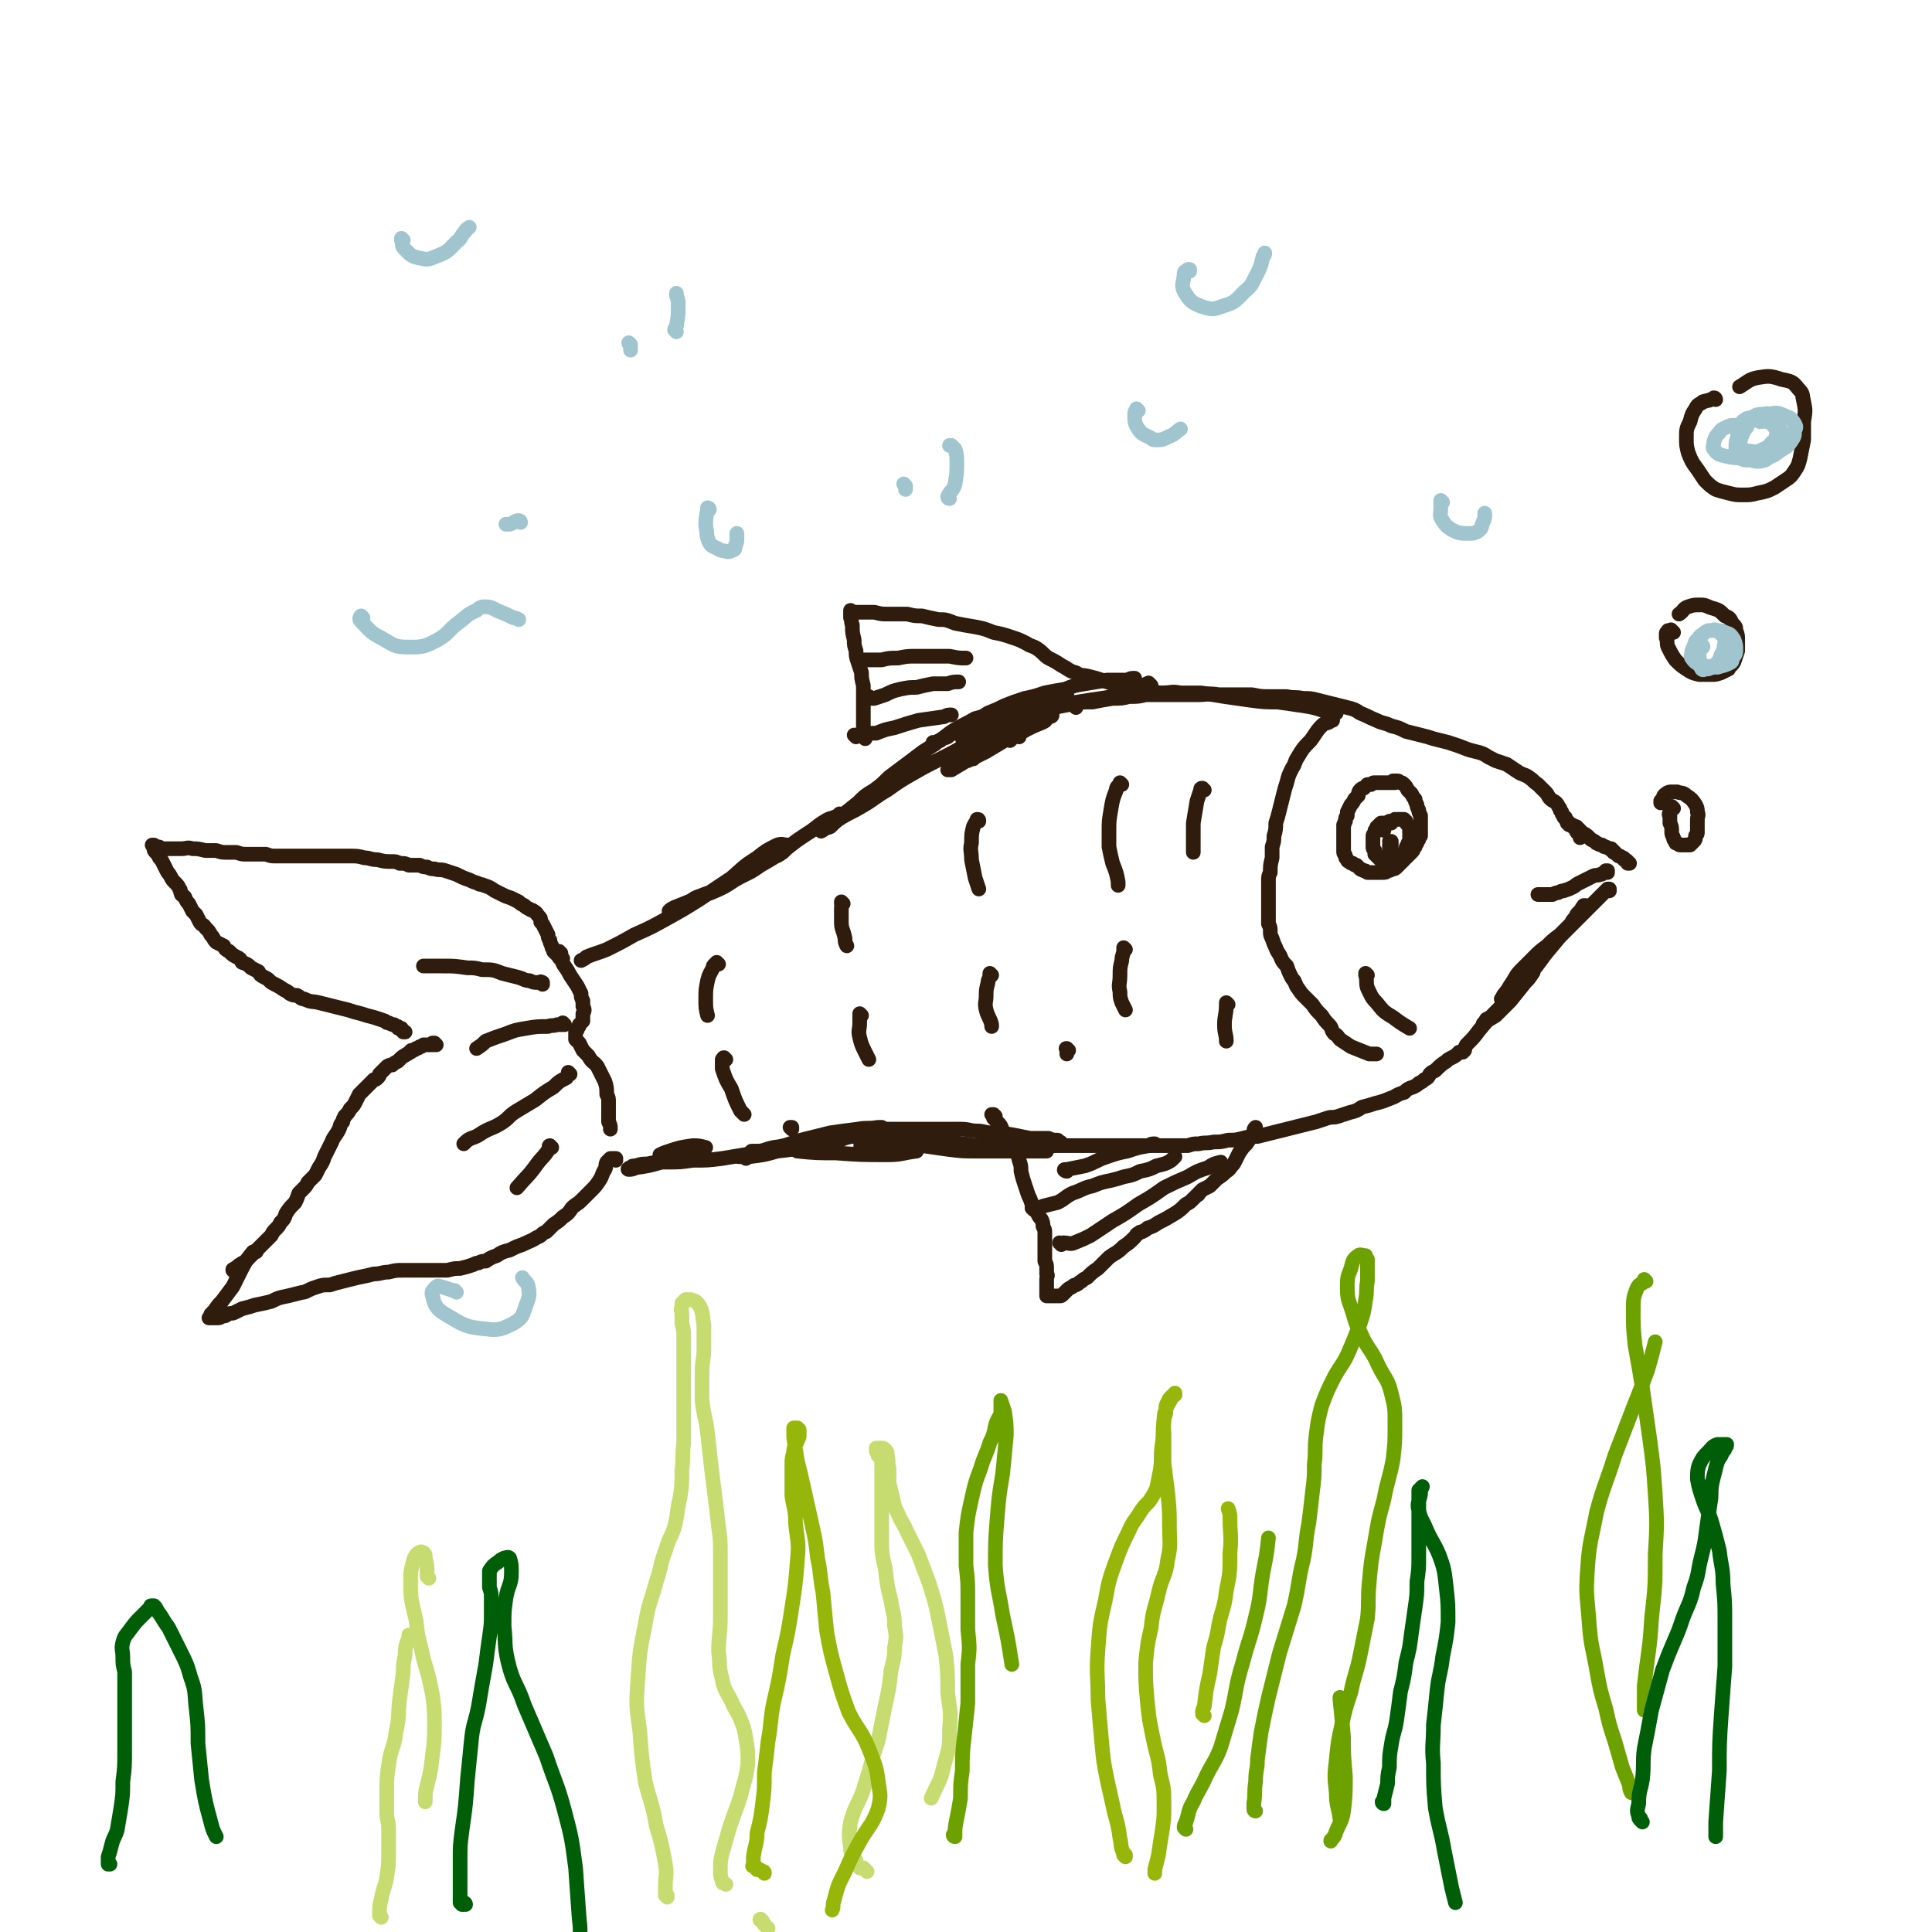 <svg viewBox='0 0 1054 1054' version='1.1' xmlns='http://www.w3.org/2000/svg' xmlns:xlink='http://www.w3.org/1999/xlink'><g fill='none' stroke='rgb(48,28,12)' stroke-width='8' stroke-linecap='round' stroke-linejoin='round'><path d='M587,386c0,0 -1,-1 -1,-1 0,0 0,0 0,0 '/><path d='M556,402c0,-1 -1,-1 -1,-1 0,0 0,0 0,0 -1,1 -1,1 -2,1 -1,1 -1,1 -2,2 0,0 0,-1 0,-1 4,-2 4,-2 9,-5 4,-2 4,-2 9,-4 2,-1 1,-1 3,-3 1,0 2,0 2,-1 0,0 -1,0 -2,0 -6,3 -6,3 -12,6 -8,5 -8,5 -16,10 -6,3 -6,3 -12,7 -2,1 -2,1 -4,2 -1,0 -2,1 -2,0 1,0 2,0 4,-1 4,-2 4,-2 8,-4 5,-3 5,-3 10,-6 3,-2 3,-2 6,-5 1,-1 1,0 2,-1 1,-1 1,-1 1,-1 -1,-1 -1,-1 -3,-1 -8,4 -8,5 -16,10 -5,3 -5,3 -10,6 -4,2 -4,2 -7,5 -2,1 -2,1 -3,2 0,1 -1,1 -1,1 0,0 1,0 2,0 5,-3 5,-3 10,-6 1,0 1,0 2,0 '/><path d='M549,402c0,0 0,-1 -1,-1 0,0 1,0 0,0 0,0 0,0 0,0 -1,0 -1,1 -1,1 0,0 0,0 -1,0 '/><path d='M582,379c0,0 0,-1 -1,-1 0,0 1,0 1,1 -1,0 -1,0 -2,1 -3,1 -3,1 -7,3 -4,2 -4,2 -8,4 -4,2 -4,2 -8,4 -8,4 -8,3 -16,7 -6,3 -6,4 -12,7 -8,5 -8,5 -16,9 -8,4 -8,4 -15,8 -7,4 -7,4 -14,9 -7,4 -7,5 -14,9 -5,3 -6,3 -11,6 -3,2 -3,2 -6,5 -2,1 -2,0 -3,1 -1,1 -1,1 -2,1 0,0 0,1 0,0 0,0 1,-1 2,-1 4,-4 4,-3 8,-6 5,-4 5,-4 10,-8 4,-4 4,-4 9,-7 4,-3 4,-3 8,-7 4,-3 4,-3 8,-6 4,-3 4,-3 8,-6 5,-4 5,-3 10,-7 5,-3 5,-4 10,-7 5,-3 6,-3 11,-6 4,-1 4,-1 7,-3 5,-2 5,-2 9,-4 5,-2 5,-2 11,-4 5,-1 5,-1 11,-3 5,-1 5,-1 11,-2 5,-2 5,-2 11,-3 6,-1 6,-1 12,-2 6,0 6,0 11,0 2,-1 2,-1 4,-1 '/><path d='M411,629c0,0 -1,-1 -1,-1 1,0 1,0 3,0 4,0 4,-1 9,-2 8,-1 8,-2 15,-4 8,-2 8,-2 16,-4 7,-1 7,-1 15,-2 5,-1 5,0 11,-1 1,0 1,0 2,0 '/><path d='M407,632c0,0 -1,-1 -1,-1 0,0 0,0 0,0 -1,0 -1,0 -2,0 -1,0 -1,0 -1,0 2,0 3,0 6,0 8,-1 8,-1 15,-3 9,-1 9,-1 18,-3 7,-2 7,-2 14,-3 4,-1 4,-1 8,-2 1,0 1,0 2,0 0,0 0,-1 -1,-1 -5,0 -5,0 -11,1 -6,1 -6,1 -13,3 -3,1 -3,1 -7,2 -1,0 -2,0 -2,1 1,1 1,1 3,2 10,1 11,1 21,1 14,1 14,1 28,1 8,0 8,-1 16,-2 '/><path d='M510,406c0,0 -1,-1 -1,-1 0,0 1,0 1,0 0,0 0,0 1,0 1,-1 1,-1 2,-1 2,-2 2,-1 4,-2 1,-1 1,-1 3,-2 5,-2 5,-2 9,-3 3,-1 3,-1 5,-2 5,-1 5,-1 10,-3 6,-1 6,-1 12,-3 6,-1 6,-1 13,-2 6,-2 6,-2 12,-3 7,-1 7,-1 13,-2 7,-1 7,-1 13,-2 6,-1 6,-1 12,-2 4,0 4,0 8,0 3,-1 3,0 7,0 5,0 5,-1 10,0 5,0 5,0 11,0 7,1 7,1 13,2 7,1 7,1 14,2 8,1 8,1 15,1 7,1 7,1 14,2 6,1 6,1 12,3 3,0 3,0 6,1 '/><path d='M526,404c0,0 -1,-1 -1,-1 0,0 0,0 0,0 1,0 1,0 1,0 1,0 1,-1 2,-1 2,-1 2,-1 4,-2 2,-1 2,-1 4,-2 5,-2 4,-2 9,-4 5,-2 5,-1 10,-3 5,-1 5,-1 10,-3 5,-1 5,-1 10,-2 5,-1 5,-1 10,-2 5,-1 5,-1 11,-1 5,-1 5,-1 11,-2 5,0 5,0 9,-1 5,0 5,0 9,-1 3,0 3,0 6,0 5,0 5,0 10,0 6,0 6,0 13,0 5,0 5,-1 11,0 4,0 4,0 9,0 5,0 5,0 9,0 5,1 5,1 10,1 4,0 4,0 9,0 4,1 4,0 9,1 4,0 4,0 8,1 4,1 4,1 8,2 4,1 4,1 8,2 4,1 4,1 7,3 5,2 4,2 9,4 4,2 4,1 8,3 4,1 4,1 8,3 4,1 4,1 8,2 4,1 4,1 7,2 4,1 4,1 8,2 3,1 3,1 6,2 5,2 5,2 9,3 4,1 4,1 7,3 2,1 2,1 4,2 3,1 3,1 6,2 3,2 3,2 6,4 3,2 3,1 6,3 3,2 2,2 5,4 2,2 2,2 4,4 2,2 1,2 3,4 1,1 2,1 3,2 1,1 1,2 2,3 0,1 0,1 1,2 0,1 0,1 1,2 0,1 0,1 1,1 0,1 0,1 1,2 1,1 1,1 2,2 1,0 1,0 2,1 0,1 0,1 1,2 0,1 0,1 1,1 0,1 0,1 1,1 0,1 0,1 0,1 0,0 0,0 0,1 '/><path d='M856,449c0,0 -1,-1 -1,-1 0,0 0,0 0,0 0,0 0,0 0,0 0,0 0,1 0,1 1,0 1,0 1,1 1,0 1,0 2,1 1,0 1,0 2,0 1,1 1,1 2,2 0,0 0,1 1,1 1,1 2,1 3,2 1,1 1,1 2,2 2,1 2,1 3,2 1,0 1,1 3,1 1,1 1,1 2,1 2,1 2,1 3,1 0,1 0,1 1,1 0,1 0,1 1,1 0,1 0,0 1,1 0,0 0,0 1,1 1,0 1,0 2,1 1,0 1,0 1,1 1,0 1,0 2,1 0,0 0,0 0,1 1,0 1,0 1,0 '/><path d='M877,476c0,-1 -1,-1 -1,-1 0,0 1,0 1,0 -1,1 -1,1 -2,1 -1,1 -1,1 -2,1 -2,1 -2,0 -4,1 -2,1 -2,1 -4,2 -2,1 -2,1 -4,2 -2,1 -1,1 -3,2 -2,1 -2,1 -5,2 -1,0 -1,0 -3,1 -1,0 -1,0 -3,1 -1,0 -1,0 -2,0 -1,0 -1,0 -3,0 -1,0 -1,0 -1,0 -1,0 -1,0 -1,0 -1,0 -1,0 -1,0 0,0 0,0 0,0 '/><path d='M454,625c-1,0 -1,-1 -1,-1 -1,0 0,0 0,0 0,0 0,0 0,0 2,-1 2,-1 4,-1 3,-2 3,-2 7,-3 3,-1 3,-1 7,-2 3,0 3,0 6,-1 3,0 3,-1 6,-1 4,0 4,0 7,0 4,0 4,0 9,0 4,0 4,0 9,0 4,0 4,0 9,0 4,0 4,0 7,0 5,0 5,1 9,1 4,0 4,1 8,1 5,1 5,0 11,1 5,1 5,1 10,2 5,0 5,0 10,0 2,1 3,1 5,1 1,1 1,1 1,1 1,0 1,1 1,1 -2,0 -2,0 -5,1 -2,0 -2,0 -5,0 '/><path d='M498,623c0,0 0,0 -1,-1 0,0 0,1 0,1 -1,0 -1,0 -1,0 -1,0 -1,0 -2,0 -1,0 -1,0 -2,0 0,0 0,0 0,0 -1,-1 -1,-1 -1,-1 -1,0 -1,0 -1,0 0,0 0,0 0,0 0,0 0,0 0,0 0,0 -1,0 0,0 1,1 1,1 3,2 5,1 5,1 10,1 7,1 7,1 14,2 8,1 8,1 16,1 8,0 8,0 16,0 7,0 7,0 13,0 4,0 4,0 7,0 1,0 1,0 2,0 0,0 0,0 0,0 -2,-1 -2,-1 -4,-1 -5,0 -5,0 -10,0 -5,0 -5,0 -10,0 -6,-1 -6,0 -12,-1 -6,0 -6,0 -12,0 -6,-1 -6,-1 -13,-1 -5,0 -5,0 -11,0 -5,0 -5,0 -10,0 -4,0 -4,1 -8,1 -3,0 -3,0 -6,0 -1,0 -1,0 -2,0 -1,0 -2,1 -2,0 -1,0 -1,0 -1,-1 0,0 -1,0 0,0 0,-1 0,-1 1,-1 1,-1 1,-1 3,-1 1,-1 1,-1 3,-1 3,0 3,0 5,0 3,0 3,1 7,1 5,0 5,0 9,0 5,0 5,0 10,0 5,0 5,0 10,0 4,0 4,1 8,1 5,1 5,1 9,1 4,0 4,0 8,0 4,0 4,0 8,0 4,0 4,0 7,0 3,0 3,0 7,0 2,0 2,0 5,0 4,0 4,0 7,0 2,0 2,0 5,0 2,0 2,0 4,0 3,0 3,0 5,0 3,0 3,0 5,0 4,0 4,0 8,0 4,0 4,0 8,0 3,0 3,0 7,0 3,0 3,0 5,0 4,0 4,0 7,0 3,0 3,0 6,0 2,0 2,0 5,0 3,0 3,0 6,0 3,-1 3,-1 6,-1 4,-1 4,0 8,-1 4,0 4,0 8,-1 4,0 4,0 8,-1 4,-1 4,-1 8,-1 4,-1 4,-1 8,-2 4,-1 4,-1 8,-2 4,-1 4,-1 8,-2 4,-1 4,-1 8,-2 3,-1 3,-1 6,-2 3,-1 3,0 6,-1 3,-1 3,-1 6,-2 4,-1 4,-1 7,-3 4,-1 4,-1 7,-2 4,-1 4,-1 9,-3 3,-1 3,-2 7,-3 2,-2 2,-2 5,-3 2,-1 2,-1 3,-2 2,-1 2,-1 3,-2 2,-1 2,-1 3,-3 1,-1 1,-1 3,-2 3,-3 3,-3 6,-5 1,-1 1,-1 3,-2 2,-1 2,-1 4,-3 1,0 1,0 3,-1 '/><path d='M878,486c0,0 -1,-1 -1,-1 0,0 1,0 1,0 0,0 0,0 0,0 0,0 0,0 0,0 -1,0 -1,0 -1,0 0,1 0,1 -1,1 -3,3 -3,3 -5,5 -6,6 -6,6 -11,11 -7,7 -7,7 -14,14 -6,6 -6,6 -12,11 -4,5 -4,5 -7,9 -3,3 -4,3 -6,6 -1,1 -1,1 -1,2 0,0 0,0 -1,1 0,0 0,0 0,0 0,0 0,0 0,0 0,0 0,0 0,0 1,-1 1,-1 2,-2 2,-4 2,-4 4,-7 2,-3 2,-4 5,-7 3,-3 3,-3 7,-7 3,-3 3,-3 7,-6 3,-3 3,-3 7,-6 3,-3 3,-3 6,-6 1,-2 1,-2 3,-4 0,-1 0,-1 1,-2 1,-1 1,-1 2,-2 0,-1 0,-1 1,-1 0,-1 0,-1 0,-1 1,0 1,0 1,0 -1,0 -1,1 -1,2 -4,5 -4,5 -8,9 -5,6 -5,6 -10,12 -6,7 -5,7 -11,14 -7,8 -7,9 -13,16 -4,4 -4,4 -7,7 -2,1 -2,1 -4,2 -1,1 0,1 -1,2 -1,0 -1,1 -1,1 0,0 0,0 0,0 3,-3 4,-3 7,-5 4,-4 4,-4 8,-8 4,-5 4,-5 8,-10 2,-2 2,-2 4,-5 0,0 1,-1 0,-1 0,1 -1,1 -2,2 -8,8 -8,8 -16,18 -6,6 -6,6 -11,12 -3,4 -3,4 -7,8 -1,2 -1,2 -2,4 0,0 0,0 -1,0 '/><path d='M459,445c0,0 -1,-1 -1,-1 0,0 1,0 1,1 0,0 -1,0 -1,0 0,0 0,-1 0,0 -1,0 -1,0 -1,0 -4,2 -4,1 -7,3 -5,3 -5,4 -10,7 -6,4 -6,4 -11,8 -7,5 -7,5 -14,9 -7,5 -7,4 -14,8 -6,4 -6,4 -13,7 -5,2 -5,1 -9,3 -3,2 -3,2 -6,3 -2,1 -2,2 -3,2 -1,1 -2,1 -3,1 -1,1 -1,1 -2,1 0,0 0,0 0,0 1,-1 1,-1 3,-2 5,-2 5,-2 10,-4 7,-4 7,-3 14,-6 6,-3 5,-4 11,-7 5,-3 5,-3 10,-6 4,-2 4,-2 8,-4 3,-1 3,-1 6,-3 1,-1 1,-1 2,-2 0,0 0,0 1,-1 0,0 0,0 0,-1 0,0 0,0 0,0 -3,0 -3,-1 -6,0 -6,3 -6,3 -11,7 -8,5 -7,5 -14,11 -9,6 -9,6 -18,12 -8,5 -8,5 -17,10 -9,5 -9,5 -18,9 -7,4 -7,4 -15,8 -5,2 -6,2 -11,4 -1,1 -1,1 -3,2 0,0 0,0 0,0 '/><path d='M432,616c0,0 -1,-1 -1,-1 0,0 1,0 1,0 0,0 0,0 0,0 '/><path d='M442,625c0,0 0,-1 -1,-1 0,0 1,0 1,1 0,0 0,0 0,0 -1,0 -1,0 -2,1 -2,0 -2,0 -4,0 -4,1 -4,1 -8,1 -5,1 -5,1 -10,1 -6,1 -6,1 -12,2 -6,1 -6,1 -12,2 -8,1 -8,1 -16,1 -7,1 -7,1 -14,1 -6,0 -6,0 -11,1 -3,0 -3,0 -6,1 -2,0 -2,0 -3,1 -1,0 -2,1 -1,1 1,0 2,0 4,-1 7,-1 7,-1 14,-3 7,-2 7,-1 14,-4 4,-1 4,-1 8,-3 1,0 0,0 1,-1 1,0 1,0 1,0 -4,-1 -4,-1 -7,-1 -7,1 -7,1 -13,3 -3,1 -3,1 -5,2 '/><path d='M306,520c-1,0 -1,0 -1,-1 0,0 0,1 0,1 0,0 0,0 0,0 0,0 0,0 0,1 0,0 0,0 0,1 0,1 1,1 1,1 1,2 1,3 2,4 2,3 2,3 3,5 2,3 2,3 4,6 1,2 1,2 2,4 0,2 0,2 1,4 0,1 0,1 0,3 1,2 1,2 0,4 0,2 0,2 0,4 -1,1 -1,1 -2,2 0,1 0,1 -1,2 0,1 0,1 -1,2 0,0 0,0 0,1 0,0 0,0 0,1 0,0 0,0 0,1 0,0 0,0 0,1 1,1 1,1 2,2 1,2 1,2 2,4 2,2 2,2 3,3 2,4 3,3 5,6 2,4 2,4 4,8 1,3 1,4 1,7 1,2 1,2 1,4 0,1 0,1 0,3 0,2 0,2 0,4 0,2 0,2 0,4 1,2 1,2 1,4 '/><path d='M307,523c-1,0 -1,-1 -1,-1 0,0 0,0 0,0 0,0 0,0 0,0 0,0 0,0 -1,0 0,-1 0,-1 -1,-1 0,-1 0,-1 -1,-1 0,0 0,0 -1,-1 0,-1 0,-1 0,-1 -1,-1 -1,-1 -1,-2 -1,-2 -1,-2 -1,-3 -1,-1 -1,-2 -1,-3 -1,-2 -1,-2 -2,-4 -1,-2 -1,-2 -2,-3 0,-2 0,-2 -1,-3 -1,-1 -1,-2 -3,-3 -1,-1 -1,0 -2,-1 -2,-1 -2,-1 -3,-2 -2,-1 -2,-1 -3,-2 -2,-1 -2,-1 -4,-2 -3,-1 -3,-1 -5,-2 -2,-1 -2,-1 -4,-2 -3,-2 -3,-2 -6,-3 -2,-1 -2,0 -3,-1 -3,-1 -3,-1 -5,-2 -3,-1 -3,-1 -7,-3 -3,-1 -3,-1 -6,-2 -3,-1 -3,0 -6,-1 -2,0 -2,0 -4,-1 -2,0 -2,0 -4,-1 -3,0 -3,0 -6,0 -2,-1 -2,-1 -5,-1 -2,-1 -2,-1 -4,-1 -4,0 -4,0 -8,-1 -4,0 -4,-1 -7,-1 -4,-1 -4,-1 -8,-1 -4,0 -4,0 -8,0 -2,0 -2,0 -5,0 -2,0 -2,0 -4,0 -3,0 -3,0 -5,0 -2,0 -2,0 -4,0 -1,0 -1,0 -3,0 -3,0 -3,0 -5,0 -3,0 -3,0 -7,0 -2,0 -2,0 -5,-1 -3,0 -3,0 -6,0 -3,0 -3,0 -5,0 -2,0 -2,0 -5,-1 -2,0 -2,0 -5,0 -3,0 -3,0 -6,-1 -3,0 -3,0 -6,0 -4,-1 -4,-1 -7,-1 -3,-1 -3,0 -6,0 -1,0 -1,0 -3,0 -1,0 -1,0 -3,0 -1,0 -1,0 -3,0 -1,0 -1,0 -2,0 -1,-1 -1,-1 -2,-1 -1,0 -1,0 -1,0 0,0 0,0 -1,0 0,0 0,0 0,0 0,-1 0,0 0,0 -1,-1 0,-1 0,-1 0,0 0,0 0,0 0,1 -1,0 -1,0 0,0 0,0 1,0 0,0 0,0 0,0 0,1 -1,1 0,1 0,0 0,0 0,1 0,1 0,1 1,2 1,1 1,1 2,3 1,1 1,1 2,3 1,2 1,2 2,4 1,2 1,1 2,3 1,2 1,2 3,4 1,1 1,1 2,3 1,1 0,1 1,3 1,1 2,1 2,2 1,2 1,2 2,3 1,2 1,2 2,4 1,1 1,1 2,2 1,2 1,2 2,4 1,2 2,1 3,3 2,2 2,2 3,4 2,2 1,2 3,4 2,1 2,1 4,2 1,2 1,2 3,3 2,2 2,2 4,3 2,1 2,1 3,3 3,1 3,1 5,3 2,1 2,1 4,2 1,2 1,2 3,3 2,1 2,1 3,2 1,1 1,1 3,2 2,1 2,1 5,3 2,1 2,1 3,2 2,1 2,1 4,1 2,1 2,2 4,2 4,2 4,1 8,2 4,1 4,1 8,2 4,1 4,1 8,2 3,1 3,1 7,2 3,1 3,1 7,2 3,1 3,1 6,2 1,1 1,1 2,1 2,1 2,1 3,1 1,1 1,1 2,1 0,1 0,1 1,1 0,0 0,0 1,0 0,0 0,0 0,0 0,0 0,1 0,1 1,0 1,0 1,1 0,0 0,0 1,0 '/><path d='M238,570c-1,0 -1,-1 -1,-1 -1,0 0,1 0,1 0,0 0,0 0,0 0,0 0,0 0,0 0,0 0,0 0,0 0,0 -1,-1 -1,-1 0,0 0,1 0,1 0,0 0,0 0,0 -1,0 -1,0 -1,0 0,0 0,0 0,0 -1,0 -1,0 -1,0 0,0 0,0 -1,0 0,0 0,0 0,0 -1,0 -1,0 -1,0 -1,0 -1,0 -1,0 -1,1 -1,1 -2,1 -1,1 -1,1 -2,1 -1,1 -1,1 -2,1 -1,0 -1,0 -1,1 -1,0 -1,1 -2,1 -1,1 -2,1 -3,2 -1,1 -1,1 -2,2 -2,1 -2,1 -3,2 -1,0 -2,0 -3,1 -1,1 -1,1 -2,2 -1,1 -1,1 -2,2 0,1 0,1 -1,2 -1,1 -1,1 -2,1 -1,1 -1,1 -2,2 -1,1 -1,1 -2,2 -1,1 -1,1 -2,2 -1,1 -1,1 -2,2 -1,2 -1,2 -2,4 -1,2 -1,2 -3,4 -1,2 -1,2 -3,4 0,1 -1,1 -1,3 -2,2 -1,2 -2,4 -2,4 -3,4 -4,7 -2,4 -2,4 -4,8 -1,3 -1,3 -3,6 -1,2 -1,2 -2,4 -2,2 -2,2 -4,4 -1,2 -1,2 -3,4 -1,1 -1,1 -2,2 -1,3 -1,3 -2,5 -3,3 -3,3 -5,6 -1,3 -1,3 -3,5 -1,2 -1,2 -3,4 -1,1 -1,1 -2,3 -1,1 -1,1 -2,2 -1,1 -1,1 -2,2 -1,1 -1,1 -2,2 -1,1 -1,1 -2,2 0,1 0,1 -1,1 -1,1 -1,1 -2,2 -1,1 -1,1 -2,2 -1,1 -1,1 -2,2 -1,0 -1,0 -2,1 0,0 -1,0 -1,1 -1,0 -1,0 -1,1 -1,0 0,0 -1,0 0,1 0,1 -1,1 0,0 1,0 0,0 0,0 0,0 0,0 0,0 0,0 0,0 1,0 0,0 0,0 0,-1 0,0 0,0 0,0 0,0 0,0 1,0 0,0 0,0 0,-1 0,0 0,0 0,0 0,0 0,0 0,0 0,0 0,0 1,1 1,1 3,1 '/><path d='M336,633c0,0 -1,-1 -1,-1 0,0 1,0 1,0 0,0 -1,0 -1,0 -1,0 -1,0 -1,0 0,0 -1,0 -1,0 -1,1 -1,1 -2,2 -1,2 0,2 -1,4 -2,3 -1,3 -3,6 -2,3 -2,3 -5,6 -2,2 -2,2 -5,5 -2,2 -3,2 -5,4 -2,3 -2,3 -5,5 -2,2 -2,2 -5,4 -2,2 -2,2 -4,4 -3,1 -2,2 -5,3 -3,2 -4,2 -8,4 -3,1 -3,1 -7,3 -4,1 -4,1 -7,3 -3,1 -3,1 -6,3 -2,0 -2,0 -4,1 -1,0 -1,0 -3,1 -3,1 -3,1 -7,2 -3,0 -3,0 -7,1 -4,0 -4,0 -8,0 -4,0 -4,0 -7,0 -5,0 -5,0 -9,0 -4,0 -4,0 -8,1 -4,0 -4,1 -8,1 -4,1 -4,1 -9,2 -4,1 -4,1 -8,2 -4,1 -4,1 -7,2 -4,0 -4,0 -7,1 -3,1 -3,1 -5,2 -2,1 -2,1 -3,1 -4,1 -4,1 -8,2 -5,1 -5,1 -9,3 -4,1 -4,1 -9,2 -3,1 -3,1 -7,2 -2,1 -2,1 -4,2 -2,1 -2,0 -4,1 -1,1 -1,1 -3,1 -1,1 -1,1 -3,1 -1,0 -1,0 -2,0 -1,0 -1,0 -1,0 -1,0 -1,0 -1,0 0,0 0,0 0,0 0,0 0,0 0,0 1,-1 1,-1 1,-2 1,-1 1,-1 2,-2 2,-3 2,-3 4,-5 3,-4 3,-4 6,-8 2,-4 2,-4 4,-8 3,-6 3,-6 7,-11 '/><path d='M296,537c0,-1 -1,-1 -1,-1 0,-1 0,0 1,0 0,0 0,0 -1,0 0,0 0,0 -1,0 -3,0 -3,0 -5,-1 -3,0 -3,-1 -7,-2 -4,-1 -4,-1 -8,-2 -5,-2 -5,-2 -11,-2 -4,-1 -4,-1 -8,-1 -7,-1 -7,-1 -14,-1 -5,0 -5,0 -10,0 '/><path d='M308,559c0,0 -1,-1 -1,-1 0,0 0,0 0,1 0,0 0,0 -1,0 -1,0 -1,0 -2,0 -3,1 -3,0 -5,1 -6,0 -6,0 -12,1 -6,1 -6,1 -11,3 -6,2 -6,2 -11,4 -2,2 -2,2 -5,4 '/><path d='M311,586c0,0 -1,-1 -1,-1 0,0 0,1 0,1 0,1 -1,1 -1,2 -4,2 -4,2 -7,5 -5,3 -5,3 -10,7 -5,3 -5,3 -10,6 -5,3 -4,4 -9,7 -5,3 -5,2 -10,5 -3,2 -3,2 -6,3 -2,1 -2,1 -4,3 '/><path d='M301,626c-1,0 -1,-1 -1,-1 -1,0 0,1 0,1 -3,5 -4,5 -7,9 -5,7 -5,6 -11,13 '/><path d='M628,374c-1,-1 -1,-1 -1,-1 -1,-1 0,0 0,0 0,0 0,0 0,0 0,0 0,0 -1,0 -1,0 0,0 -1,1 -1,0 -1,0 -2,0 -2,0 -2,0 -3,0 -2,0 -2,0 -3,0 -3,0 -3,0 -5,0 -2,0 -2,0 -5,-1 -3,-1 -3,-1 -6,-2 -3,-1 -3,-1 -7,-2 -4,-1 -4,0 -7,-2 -4,-1 -4,-2 -8,-4 -3,-2 -3,-2 -7,-4 -3,-2 -3,-3 -6,-5 -3,-2 -3,-1 -6,-3 -4,-2 -4,-2 -7,-3 -6,-2 -6,-2 -11,-3 -5,-2 -5,-2 -10,-3 -6,-1 -6,-1 -11,-2 -5,-2 -5,-2 -9,-2 -5,-1 -5,-1 -9,-2 -4,0 -4,0 -8,-1 -3,0 -3,0 -6,0 -3,0 -3,0 -5,0 -3,0 -3,0 -7,-1 -2,0 -2,0 -3,0 -2,0 -2,0 -4,0 -1,0 -1,0 -2,0 -1,0 -1,0 -2,0 0,0 0,0 -1,0 0,0 0,0 -1,0 0,0 0,0 0,0 1,0 0,-1 0,-1 0,0 0,0 0,1 0,0 0,0 0,0 1,0 0,-1 0,-1 0,0 0,0 0,1 0,0 0,0 0,0 0,0 0,0 0,1 0,1 0,1 0,2 1,2 0,2 1,4 0,4 0,4 1,8 0,3 0,3 1,6 0,3 0,3 1,6 1,3 1,3 2,6 0,3 0,3 1,7 0,2 0,2 0,4 0,2 0,2 0,4 0,2 0,2 0,4 0,3 0,3 0,5 0,2 0,2 0,3 0,1 0,1 0,3 0,1 0,1 0,1 0,1 0,1 0,2 0,1 0,1 1,2 0,1 0,1 0,1 '/><path d='M469,360c0,0 0,-1 -1,-1 0,0 1,0 1,1 0,0 0,0 0,0 0,0 0,0 0,0 2,0 2,0 3,0 5,0 5,0 9,0 4,-1 4,-1 9,-1 5,-1 5,-1 10,-1 4,0 4,0 9,0 4,0 4,0 9,0 5,1 5,1 9,1 '/><path d='M475,381c0,0 -1,-1 -1,-1 0,0 0,1 1,1 0,0 0,0 0,0 1,0 1,0 2,0 3,-1 3,-1 6,-2 4,-2 4,-2 8,-3 5,-1 5,-1 9,-1 4,-1 4,-1 9,-2 4,0 4,0 8,0 3,-1 3,-1 6,-1 '/><path d='M467,402c0,-1 -1,-1 -1,-1 0,0 0,0 0,0 2,0 2,0 4,0 4,-1 4,-1 8,-1 5,-2 5,-2 10,-3 6,-2 6,-2 13,-4 7,-1 7,-1 14,-2 2,-1 2,-1 4,-1 '/><path d='M543,609c0,0 -1,-1 -1,-1 0,0 0,0 0,0 0,0 0,0 0,0 0,0 0,0 0,0 0,1 0,0 -1,0 0,0 1,0 1,1 0,0 0,0 0,1 1,1 1,1 2,2 2,2 2,2 3,5 2,2 2,1 3,3 2,3 2,3 3,6 2,3 2,3 3,7 1,3 1,3 1,6 1,4 1,4 2,7 1,3 1,3 2,6 1,2 1,2 2,5 0,1 1,1 2,2 1,2 1,2 1,3 1,2 1,2 2,3 1,2 1,2 1,4 1,2 1,2 1,3 0,2 0,2 0,4 0,2 0,2 0,3 0,3 0,3 0,5 0,2 0,2 0,4 1,2 1,2 1,4 0,1 0,1 0,3 1,1 0,1 0,3 0,1 0,1 0,2 0,1 0,1 0,1 0,1 0,1 0,2 0,1 0,1 0,2 0,0 0,0 0,1 0,0 0,0 0,1 0,0 0,0 0,0 1,0 1,0 1,0 0,0 0,0 0,0 0,0 0,0 1,0 0,0 0,0 1,0 1,0 1,0 2,0 1,0 1,0 2,0 1,0 1,0 2,-1 1,-1 1,-1 2,-2 1,-1 1,-1 3,-2 1,-1 1,-1 2,-1 2,-1 1,-1 3,-2 1,-1 1,-1 3,-2 3,-3 3,-3 6,-5 3,-3 3,-3 6,-6 4,-3 4,-2 8,-6 3,-2 3,-2 6,-5 1,-1 1,-2 2,-2 1,-1 1,-1 2,-1 2,-1 2,-1 3,-2 3,-1 3,-1 6,-3 4,-2 4,-2 9,-5 3,-2 3,-2 6,-5 2,-1 2,-1 4,-3 1,-1 1,-1 2,-2 1,0 1,-1 1,-1 1,-1 1,-1 2,-2 2,-1 2,-1 4,-2 2,-2 2,-2 4,-4 3,-2 3,-2 5,-4 2,-1 2,-2 3,-3 1,-1 1,-1 2,-3 1,-2 1,-2 2,-4 2,-3 2,-3 4,-5 2,-3 2,-3 4,-6 0,-2 0,-2 1,-3 '/><path d='M582,639c-1,0 -2,-1 -1,-1 0,0 0,0 1,0 5,-1 5,-1 10,-2 6,-2 6,-3 12,-5 6,-2 6,-2 11,-3 6,-2 6,-2 12,-3 1,-1 1,-1 3,-1 '/><path d='M564,660c0,0 0,-1 -1,-1 0,0 1,1 1,1 3,-1 3,-1 5,-2 4,-1 4,-1 8,-2 4,-2 4,-3 8,-5 6,-2 6,-3 11,-4 5,-2 5,-2 10,-3 4,-1 4,-1 7,-2 5,-1 5,-1 9,-3 5,-1 5,-1 9,-3 4,-1 5,-1 8,-3 1,-1 1,-1 2,-2 '/><path d='M579,679c0,-1 -1,-1 -1,-1 0,0 0,0 0,0 0,0 0,0 0,0 1,1 1,1 2,0 3,0 4,1 6,0 5,-2 5,-2 9,-4 6,-4 6,-4 12,-8 7,-4 7,-4 14,-9 7,-4 7,-4 14,-9 6,-3 6,-3 13,-6 5,-3 5,-3 11,-5 3,-2 3,-2 7,-3 '/><path d='M727,393c0,0 -1,-1 -1,-1 0,0 0,0 1,0 0,0 0,0 0,0 0,1 -1,0 -1,0 0,0 0,0 0,0 0,1 0,1 0,1 -1,0 -1,0 -1,1 -2,1 -2,0 -4,2 -3,3 -3,4 -6,8 -4,4 -4,4 -7,9 -2,3 -1,3 -3,6 -2,4 -2,4 -3,8 -1,3 -1,3 -2,7 -1,4 -1,4 -2,8 -1,4 -1,4 -2,7 0,3 0,4 -1,7 0,3 0,3 -1,6 0,3 0,3 0,6 -1,4 -1,4 -1,8 -1,2 -1,2 -1,5 0,3 0,3 0,5 0,3 0,3 0,6 0,3 0,3 0,6 0,3 0,3 0,6 1,2 1,2 1,4 0,2 0,2 1,4 1,3 1,3 2,5 1,3 2,3 3,6 1,2 1,2 3,4 1,3 1,3 2,5 1,2 1,2 2,3 1,2 1,3 2,4 2,3 2,3 4,5 2,2 2,2 4,4 2,3 2,3 5,6 2,3 2,3 4,5 2,2 1,3 3,5 2,1 2,2 3,3 3,2 3,2 6,4 5,2 5,2 10,4 2,0 2,0 4,0 '/><path d='M761,427c0,0 -1,0 -1,-1 0,0 0,1 0,1 0,0 0,0 -1,0 0,0 0,0 -1,0 0,0 0,0 -1,0 0,0 0,0 -1,0 -1,0 -1,0 -2,0 -1,0 -1,0 -2,0 -1,0 -1,0 -2,0 -1,0 -1,0 -2,1 -1,0 -1,0 -2,0 -1,1 -1,1 -2,2 -1,0 -1,0 -2,1 -1,1 -1,2 -1,3 -1,1 -1,1 -2,2 -1,2 -1,2 -2,3 -1,2 -1,2 -2,4 0,1 0,1 0,2 -1,1 -1,1 -1,3 -1,1 0,1 -1,2 0,2 0,2 0,3 0,1 0,1 0,3 0,1 0,1 0,2 0,1 0,1 0,2 0,1 0,1 0,2 0,1 0,1 0,2 0,1 0,1 0,1 0,1 1,1 1,2 0,1 0,1 1,2 0,1 1,1 1,1 1,1 1,1 2,1 1,1 1,1 2,1 1,1 1,1 2,2 1,1 1,0 2,1 1,0 1,0 2,1 2,0 2,0 3,0 1,0 1,0 3,0 1,0 1,0 2,0 2,0 2,0 3,-1 1,0 1,0 3,-1 1,0 1,0 2,-1 1,-1 1,-1 2,-2 1,-1 1,-1 2,-2 0,-1 0,-1 1,-1 1,-1 1,-1 2,-2 1,-1 1,-1 1,-1 1,-1 1,-1 1,-2 1,-1 1,-1 1,-1 0,-1 0,-1 1,-2 0,-1 0,-1 1,-2 0,-1 0,-1 1,-2 0,0 0,0 0,-1 0,-1 0,-1 0,-2 0,-1 0,-1 0,-3 0,-1 0,-1 0,-2 0,-2 0,-2 0,-3 -1,-2 -1,-2 -1,-3 -1,-2 -1,-2 -1,-3 -1,-2 -1,-2 -1,-3 -1,-1 -1,-1 -2,-3 -1,-1 -1,-1 -2,-2 -1,-2 -1,-2 -2,-3 -1,-1 -1,-1 -2,-1 -1,-1 -1,-1 -2,-1 0,0 0,0 -1,0 '/><path d='M759,449c0,0 0,0 -1,-1 0,0 1,1 1,1 0,0 0,0 0,0 0,0 0,0 -1,-1 0,0 1,1 0,1 0,0 0,0 0,0 -1,0 -1,0 -1,0 -1,0 -1,0 -1,0 -1,0 -1,0 -1,0 0,0 -1,0 -1,0 -1,0 -1,0 -1,1 -1,0 -1,0 -1,1 -1,0 -1,0 -1,1 -1,1 -1,1 -1,2 0,1 -1,1 -1,2 0,0 0,1 0,1 0,1 0,1 0,2 0,1 0,1 0,2 0,1 0,1 0,1 0,1 0,1 1,2 0,1 0,1 0,2 1,0 1,0 1,1 1,0 1,0 1,1 1,0 1,0 1,1 0,0 0,0 1,1 1,0 1,0 2,0 0,0 1,0 1,0 1,0 1,0 2,0 1,0 1,0 1,0 1,0 1,0 2,0 1,-1 1,-1 2,-2 1,-1 1,-1 1,-2 1,-1 1,-1 2,-2 0,-2 0,-2 1,-3 0,-1 0,-1 1,-2 0,-1 0,-1 0,-2 0,-1 0,-1 0,-2 0,-1 0,-1 0,-2 0,-1 0,-1 0,-2 -1,-1 -1,-1 -1,-1 -1,-1 -1,-1 -1,-2 -1,0 -1,-1 -1,-1 -1,0 -1,0 -2,0 -2,0 -2,0 -3,0 -1,1 -1,1 -3,1 -1,1 -1,0 -1,1 -1,1 -1,1 -2,2 0,1 0,1 0,2 '/><path d='M759,462c0,0 -1,-1 -1,-1 0,0 0,1 1,1 0,0 0,0 0,0 0,0 -1,-1 -1,-1 0,0 1,1 1,1 0,0 0,0 0,0 -1,0 -1,0 -1,0 0,0 0,0 0,0 0,1 0,1 0,1 0,1 0,1 0,1 0,1 0,1 0,1 0,0 0,0 0,0 0,0 0,0 0,0 1,0 1,0 1,0 0,-1 0,-1 0,-2 0,-1 0,-1 0,-2 0,-1 0,-1 0,-1 0,-1 0,-1 0,-1 0,0 0,0 0,0 -1,0 -1,0 -1,0 '/><path d='M746,532c0,0 -1,-1 -1,-1 0,0 0,0 0,0 0,0 0,0 0,0 0,0 0,0 0,0 0,1 0,1 0,1 1,3 0,4 1,7 2,4 2,5 5,8 4,5 4,5 9,8 4,3 4,3 9,6 '/><path d='M392,526c0,0 -1,0 -1,-1 0,0 0,1 0,1 -1,0 -1,0 -1,0 -1,1 -1,1 -1,2 -2,4 -2,3 -3,7 -1,5 -1,5 -1,10 0,5 0,5 1,9 '/><path d='M396,578c0,0 -1,-1 -1,-1 -1,0 0,1 -1,1 0,1 0,1 0,1 0,2 0,2 0,4 2,6 2,6 5,11 2,6 2,6 5,12 1,1 1,1 2,2 '/><path d='M460,493c0,0 -1,-1 -1,-1 0,0 0,0 0,1 1,1 0,1 0,2 0,4 0,4 0,8 0,4 1,4 2,9 0,2 0,2 1,4 '/><path d='M470,554c0,0 -1,-1 -1,-1 0,0 0,0 0,1 0,0 0,0 0,0 0,2 0,2 0,4 0,4 -1,4 0,8 1,4 1,4 3,8 1,2 1,2 2,4 '/><path d='M534,448c0,-1 0,-1 -1,-1 0,0 0,0 0,1 -1,1 -1,1 -2,3 -1,4 -1,4 -1,9 -1,4 0,4 0,9 1,5 1,5 2,10 1,3 1,3 2,6 '/><path d='M541,532c0,0 0,0 -1,-1 0,0 0,1 0,1 0,2 -1,2 -1,4 -1,4 -1,4 -1,7 0,4 -1,4 0,8 1,4 2,4 3,8 0,0 0,0 0,1 '/><path d='M612,428c0,0 -1,-1 -1,-1 0,0 0,0 0,1 -1,1 -2,1 -2,3 -2,5 -2,5 -3,11 -1,6 -1,6 -1,11 0,5 0,5 0,9 1,5 1,5 2,9 2,5 2,5 3,10 0,1 0,1 0,2 '/><path d='M614,518c0,0 -1,-1 -1,-1 0,0 0,1 0,1 0,3 -1,3 -1,6 -1,4 -1,4 -1,8 0,5 -1,5 0,9 0,3 0,3 1,6 1,2 1,2 2,4 '/><path d='M657,431c-1,0 -1,-1 -1,-1 -1,0 -1,0 -1,1 -1,3 -1,3 -2,6 -1,6 -1,6 -2,12 0,5 0,5 0,11 0,2 0,2 0,5 '/><path d='M670,548c0,0 -1,-1 -1,-1 0,0 0,1 0,1 0,6 -1,6 -1,11 0,5 1,5 1,9 '/><path d='M583,573c-1,0 -1,-1 -1,-1 -1,0 0,0 0,0 0,1 0,1 0,1 0,1 0,1 0,2 '/><path d='M913,441c0,0 -1,-1 -1,-1 -1,0 0,0 -1,1 0,0 0,0 0,0 0,1 0,1 0,2 0,1 -1,1 0,2 0,2 0,2 0,4 1,2 1,2 1,5 0,1 0,1 1,3 0,1 0,1 1,2 0,1 0,1 1,1 1,1 1,1 2,1 1,0 1,0 2,0 2,0 2,0 3,0 1,-1 1,-1 2,-2 1,-1 1,-1 1,-3 1,-1 1,-1 1,-2 0,-2 0,-2 0,-4 0,-2 0,-2 0,-3 0,-2 1,-2 0,-4 0,-2 0,-2 -1,-4 -2,-3 -2,-3 -5,-5 -2,-2 -3,-1 -5,-2 -1,0 -2,0 -3,0 -1,0 -2,0 -3,1 -2,1 -1,2 -3,4 0,0 0,0 0,1 '/><path d='M913,345c-1,-1 -1,-1 -1,-1 -1,-1 0,0 0,0 0,0 -1,0 -1,0 0,0 0,0 -1,0 0,0 0,0 0,1 -1,0 -1,0 -1,1 0,1 0,1 0,2 1,2 0,3 1,5 2,4 2,4 4,7 3,3 3,3 6,5 3,2 3,2 7,3 3,0 3,0 7,0 2,0 2,0 5,-1 2,-1 2,-1 4,-2 1,-2 2,-2 3,-4 1,-3 1,-3 2,-6 0,-3 0,-3 0,-6 0,-2 0,-3 -1,-5 0,-2 0,-2 -2,-4 -1,-2 -1,-3 -4,-4 -3,-3 -3,-3 -6,-4 -4,-1 -4,-2 -7,-2 -4,0 -4,0 -7,1 -3,1 -2,2 -5,4 '/><path d='M936,218c0,0 0,-1 -1,-1 0,0 0,0 0,0 -1,1 -1,1 -2,1 -1,1 -1,0 -3,1 -1,0 -1,0 -2,1 -2,1 -2,1 -3,3 -2,3 -2,3 -3,7 -2,4 -2,4 -2,9 0,4 0,4 1,8 2,5 2,5 5,9 2,3 2,3 4,6 3,3 3,3 6,5 3,1 3,1 7,2 4,1 4,1 8,1 4,0 4,0 8,-1 5,-1 5,-1 9,-3 3,-2 3,-2 6,-4 3,-2 3,-2 5,-5 2,-3 2,-3 3,-7 1,-5 1,-5 2,-10 0,-5 0,-5 0,-10 1,-6 1,-6 0,-11 -1,-4 0,-4 -3,-7 -3,-4 -4,-4 -9,-5 -6,-2 -7,-2 -13,-1 -5,1 -5,2 -10,5 '/></g>
<g fill='none' stroke='rgb(199,220,112)' stroke-width='8' stroke-linecap='round' stroke-linejoin='round'><path d='M208,1046c0,0 -1,-1 -1,-1 0,0 0,0 0,0 0,-5 0,-5 1,-9 1,-6 2,-6 3,-12 1,-7 1,-7 1,-14 0,-6 0,-6 0,-12 0,-5 -1,-5 -1,-9 0,-6 0,-6 0,-11 0,-8 0,-8 1,-15 1,-9 3,-9 4,-18 2,-9 1,-9 2,-18 1,-7 1,-7 2,-15 0,-4 0,-4 1,-9 0,-3 0,-4 1,-7 1,-2 1,-2 1,-4 '/><path d='M234,861c0,0 0,0 -1,-1 0,-1 0,-1 0,-1 0,-5 0,-5 -1,-9 0,-2 0,-2 -1,-3 -1,0 -1,-1 -2,0 -1,0 -2,1 -3,3 -2,7 -2,7 -2,14 0,10 1,11 3,20 1,11 2,11 4,21 3,10 3,10 5,20 1,8 1,8 1,16 0,8 0,8 -1,16 -1,9 -1,9 -3,17 -1,4 -1,4 -1,9 '/><path d='M364,1035c0,-1 0,-1 -1,-1 0,-1 1,0 1,0 -1,0 -1,0 -1,0 0,0 0,0 0,0 0,0 0,0 0,0 0,0 0,0 0,-1 0,0 0,0 0,0 0,-1 0,-1 0,-1 0,-2 0,-2 0,-3 0,-6 1,-6 0,-12 -2,-11 -2,-11 -5,-21 -2,-12 -3,-12 -6,-24 -2,-14 -2,-14 -3,-28 -2,-14 -2,-14 -1,-28 1,-15 1,-15 4,-30 2,-12 3,-12 6,-23 3,-9 2,-9 5,-17 2,-7 3,-7 5,-13 2,-8 1,-8 3,-16 1,-7 1,-7 1,-15 1,-7 0,-7 1,-15 0,-9 0,-9 0,-19 0,-8 0,-8 0,-16 0,-6 0,-6 0,-12 0,-5 0,-5 0,-11 0,-3 0,-3 -1,-7 0,-3 0,-3 0,-6 0,-1 -1,-1 0,-3 0,-1 0,-1 0,-2 1,-1 1,-1 2,-2 2,0 2,0 3,0 3,1 3,1 5,4 2,5 1,5 2,10 0,7 0,7 0,13 0,6 -1,6 -1,13 0,8 0,8 0,15 1,9 2,9 3,18 1,9 1,9 2,18 1,8 1,8 2,16 1,8 1,8 2,17 1,7 1,7 1,15 0,9 0,9 0,18 0,8 0,8 0,16 0,10 -1,10 -1,19 1,8 0,8 2,15 1,6 2,6 5,12 2,5 3,5 5,10 2,5 2,5 3,11 1,6 1,6 1,13 -1,9 -2,9 -4,18 -3,9 -3,8 -6,17 -2,7 -2,7 -4,14 -1,4 -1,5 -1,9 0,3 0,4 1,6 0,2 1,1 2,2 '/><path d='M416,1048c-1,0 -2,-1 -1,-1 0,1 1,1 2,3 1,1 1,1 2,2 '/><path d='M473,1021c0,0 0,0 -1,-1 0,0 1,1 1,1 0,0 0,0 -1,-1 0,0 -1,0 -1,-1 -1,0 -1,0 -2,0 -2,-2 -2,-2 -2,-4 -2,-3 -3,-3 -3,-7 -1,-7 -1,-7 0,-14 3,-11 5,-10 8,-21 4,-12 3,-12 7,-23 2,-10 2,-10 4,-20 2,-9 2,-9 3,-18 1,-6 2,-6 2,-13 1,-6 1,-6 0,-12 0,-7 -1,-7 -2,-14 -2,-8 -2,-8 -3,-17 -2,-9 -2,-9 -2,-17 0,-10 0,-10 0,-19 0,-7 0,-7 0,-14 0,-4 0,-4 0,-9 -1,-2 -1,-2 -2,-3 0,-1 0,-1 0,-2 -1,0 -1,0 -1,-1 0,0 0,0 0,-1 0,0 0,0 1,0 1,0 1,0 2,0 1,0 1,0 2,1 1,1 1,1 1,3 1,3 0,4 1,7 0,4 0,4 0,8 1,4 1,4 2,8 1,5 1,5 3,9 2,5 3,5 5,10 3,6 3,6 6,12 3,8 3,8 6,16 3,10 3,9 5,19 2,10 2,10 4,20 1,10 1,10 1,20 1,10 2,10 1,20 0,10 0,10 -3,20 -2,9 -3,9 -7,18 '/></g>
<g fill='none' stroke='rgb(150,182,11)' stroke-width='8' stroke-linecap='round' stroke-linejoin='round'><path d='M417,1022c0,-1 0,-1 -1,-1 -1,-1 -1,-1 -3,-1 -1,-1 0,-1 -1,-2 -1,0 -1,0 -1,0 0,0 0,0 0,0 -1,0 0,0 0,0 0,-3 0,-3 0,-5 1,-7 2,-7 2,-13 2,-8 2,-8 3,-16 1,-8 1,-8 1,-17 1,-8 1,-8 2,-17 2,-11 1,-11 3,-21 3,-13 3,-13 5,-26 3,-13 3,-13 5,-26 2,-13 2,-13 3,-26 1,-10 0,-10 -1,-20 0,-8 -1,-8 -2,-15 0,-5 0,-5 0,-10 0,-4 0,-4 0,-7 0,-3 0,-3 1,-7 0,-3 1,-3 2,-6 1,-2 1,-2 1,-3 0,-1 0,-1 0,-2 0,-1 0,-1 0,-1 -1,-1 -1,-1 -1,-1 -1,0 -1,0 -2,0 0,2 0,3 0,5 1,7 1,7 2,13 2,8 2,8 4,17 2,9 2,9 4,18 2,9 2,9 3,18 2,9 1,9 3,19 1,11 1,11 2,21 2,11 2,11 5,22 3,11 3,11 7,22 5,10 7,10 11,20 3,8 4,9 5,17 1,8 2,8 0,16 -3,8 -4,8 -9,16 -5,9 -5,9 -9,18 -4,8 -4,8 -6,16 -1,2 0,3 -1,5 '/><path d='M614,1013c0,0 -1,-1 -1,-1 0,0 0,0 1,0 0,0 0,0 0,0 0,1 -1,0 -1,0 0,0 0,0 0,0 0,0 0,0 0,-1 -2,-4 -1,-4 -2,-8 -1,-7 -1,-7 -3,-14 -2,-9 -2,-9 -4,-18 -2,-10 -2,-10 -3,-21 -1,-11 -1,-11 -2,-23 0,-13 -1,-14 0,-27 1,-14 1,-14 4,-27 2,-11 2,-11 6,-22 3,-8 3,-8 7,-16 2,-5 3,-5 6,-10 2,-3 2,-3 5,-6 2,-3 2,-3 4,-7 1,-5 1,-5 2,-10 1,-7 0,-7 1,-14 1,-6 0,-6 1,-12 0,-3 0,-4 1,-7 0,-2 0,-2 1,-4 1,-2 1,-2 2,-3 1,-1 1,-1 2,-1 0,-1 0,-1 0,-1 0,0 0,0 0,0 -1,1 -1,1 -2,3 -2,4 -3,4 -3,8 -2,6 -1,6 -1,12 0,7 0,7 0,15 1,8 1,8 2,16 1,10 1,10 1,19 0,9 1,9 -1,18 -1,9 -3,9 -5,18 -2,9 -3,9 -4,19 -2,9 -2,9 -3,19 0,11 0,11 1,22 1,10 1,9 3,19 2,10 3,10 4,20 2,8 2,8 2,17 0,7 0,7 -1,14 -1,6 -1,6 -2,13 -1,4 -1,4 -2,8 0,1 0,1 0,2 '/><path d='M657,936c0,0 -1,-1 -1,-1 0,-2 0,-2 1,-4 1,-9 1,-9 3,-18 1,-7 1,-7 2,-14 2,-7 2,-7 3,-13 2,-9 3,-9 4,-18 2,-10 2,-10 2,-21 1,-9 0,-9 0,-19 0,-2 0,-2 -1,-5 '/></g>
<g fill='none' stroke='rgb(108,161,0)' stroke-width='8' stroke-linecap='round' stroke-linejoin='round'><path d='M647,998c0,0 0,0 -1,-1 0,-1 0,-1 1,-3 2,-6 1,-6 4,-11 3,-7 4,-7 7,-14 4,-8 5,-8 8,-16 3,-10 3,-10 6,-20 3,-13 2,-13 6,-26 3,-12 4,-12 7,-25 3,-12 2,-12 4,-24 2,-10 2,-10 3,-19 '/><path d='M732,927c0,0 -1,-1 -1,-1 0,0 0,0 0,1 1,10 1,10 2,21 0,10 0,10 1,21 0,9 0,10 -1,19 -1,6 -2,6 -4,11 -1,3 -1,3 -3,5 0,1 0,0 0,0 '/><path d='M685,988c0,0 -1,0 -1,-1 0,-1 0,-2 0,-3 1,-6 0,-6 1,-12 0,-7 1,-6 1,-12 1,-8 1,-8 2,-15 2,-10 2,-10 4,-19 3,-12 3,-12 6,-24 4,-13 4,-13 8,-26 3,-13 2,-13 5,-25 2,-10 1,-10 3,-20 1,-8 1,-8 2,-17 1,-8 1,-8 1,-15 1,-8 0,-8 1,-16 1,-8 1,-8 3,-16 3,-8 3,-8 7,-16 4,-7 5,-7 8,-14 3,-7 3,-7 6,-15 2,-6 2,-6 3,-13 1,-5 0,-5 1,-10 0,-4 0,-4 0,-7 0,-2 0,-2 0,-3 0,-1 0,-1 0,-2 -1,-1 -1,-1 -1,-2 -2,0 -3,-1 -4,0 -3,2 -3,3 -4,7 -2,5 -2,5 -2,11 0,6 1,7 3,13 2,8 3,8 6,15 4,7 5,7 8,14 4,8 5,7 7,15 2,8 2,8 2,17 0,10 0,10 -1,19 -2,11 -3,11 -5,22 -3,11 -3,11 -5,23 -2,11 -2,11 -3,22 -1,10 0,10 -1,20 -2,10 -2,10 -4,20 -2,10 -3,10 -5,20 -3,9 -3,9 -5,18 -2,9 -2,9 -3,19 -1,9 -1,9 0,18 0,7 1,7 2,14 '/><path d='M521,1002c0,0 -1,0 -1,-1 0,0 1,1 1,0 0,-4 0,-4 1,-9 1,-5 1,-5 2,-11 0,-8 0,-8 1,-15 0,-9 0,-9 1,-18 1,-9 1,-9 2,-19 0,-10 0,-10 0,-21 1,-9 1,-9 0,-19 0,-9 0,-9 0,-18 0,-8 0,-8 -1,-17 0,-9 0,-9 0,-18 1,-9 1,-9 3,-18 2,-9 2,-9 5,-17 2,-7 3,-7 5,-14 2,-4 2,-4 3,-9 1,-4 2,-4 3,-7 0,-2 0,-2 0,-4 0,0 0,0 0,-1 0,-1 0,-1 0,-1 0,-1 0,-1 0,-1 1,3 1,3 2,6 1,7 1,7 1,13 -1,11 -1,11 -2,21 -2,12 -2,12 -3,24 -1,13 -1,13 -1,26 1,14 2,14 4,27 3,14 3,14 5,27 '/><path d='M891,978c0,0 -1,-1 -1,-1 0,0 1,1 1,1 0,0 -1,0 -1,0 -1,-2 -1,-2 -1,-4 -2,-5 -2,-5 -4,-10 -2,-7 -2,-7 -4,-14 -3,-9 -3,-9 -5,-18 -3,-10 -3,-10 -5,-21 -2,-12 -3,-12 -4,-25 -1,-15 -2,-15 -1,-29 1,-16 2,-16 5,-32 4,-15 5,-15 10,-31 5,-13 5,-13 10,-26 4,-10 4,-10 8,-21 2,-7 2,-7 4,-15 '/><path d='M898,699c0,0 0,0 -1,-1 0,0 1,1 1,1 -1,0 -1,0 -2,1 -2,1 -2,1 -3,3 -2,5 -2,6 -2,12 0,9 0,9 1,19 2,11 2,11 4,23 2,14 2,14 4,28 2,15 2,15 3,30 1,16 1,16 0,33 0,17 0,17 -2,35 -1,18 -2,18 -4,37 0,7 0,7 0,13 '/></g>
<g fill='none' stroke='rgb(0,94,9)' stroke-width='8' stroke-linecap='round' stroke-linejoin='round'><path d='M755,984c0,0 -1,0 -1,-1 0,0 1,1 1,1 0,0 0,0 0,0 0,-2 0,-2 0,-3 1,-4 1,-4 2,-8 0,-4 0,-4 1,-9 0,-6 0,-6 1,-12 1,-7 2,-7 3,-14 1,-7 1,-7 2,-15 2,-8 2,-8 3,-16 2,-8 2,-8 3,-16 1,-7 1,-7 2,-14 1,-7 1,-7 1,-14 1,-7 1,-7 1,-14 0,-7 0,-7 0,-14 0,-6 0,-6 0,-12 0,-3 0,-3 0,-7 0,-1 0,-2 0,-3 1,-1 1,-1 1,-1 1,-1 1,-1 1,-1 0,0 0,0 0,0 -1,2 -1,2 -1,4 -1,5 -2,5 -1,9 1,5 2,5 4,10 3,7 4,7 7,14 3,8 3,9 4,18 1,9 1,9 1,19 -1,9 -1,9 -3,19 -1,9 -2,9 -3,18 -1,10 -1,10 -2,19 0,11 -1,11 0,21 0,12 0,12 1,24 2,12 3,12 5,24 2,10 2,10 4,20 1,4 1,4 2,8 '/><path d='M896,994c-1,-1 -1,-1 -1,-1 -1,-1 0,0 0,0 0,0 0,0 0,-1 -1,0 -1,0 -1,-1 -1,-3 -1,-3 0,-7 0,-7 1,-7 2,-13 1,-9 0,-9 1,-17 2,-10 2,-10 4,-21 3,-11 3,-11 6,-22 3,-8 3,-8 6,-15 3,-7 3,-7 5,-13 3,-8 4,-8 6,-17 3,-8 2,-8 4,-16 2,-8 2,-8 3,-16 1,-7 1,-7 2,-14 1,-5 0,-5 1,-11 1,-4 1,-4 2,-8 1,-4 1,-4 3,-7 0,-1 1,-1 1,-3 1,0 1,0 1,-1 1,-1 1,-1 1,-2 -2,0 -3,0 -5,0 -3,1 -3,2 -5,4 -3,3 -3,3 -5,7 -1,3 -1,4 -1,8 1,5 1,5 3,11 2,6 3,6 5,13 2,7 2,7 4,15 1,9 2,9 2,18 1,10 1,10 1,21 0,12 0,12 0,24 -1,13 -1,13 -2,27 -1,15 -1,15 -1,30 -1,14 -1,14 -2,28 0,4 0,4 0,8 '/><path d='M60,1017c0,0 -1,-1 -1,-1 0,0 0,1 0,1 0,0 0,-1 0,-1 0,-1 0,-1 0,-3 1,-3 1,-3 2,-7 1,-4 2,-4 3,-8 1,-6 1,-6 2,-12 1,-7 1,-7 1,-14 1,-8 1,-8 1,-17 0,-8 0,-8 0,-16 0,-8 0,-8 0,-15 0,-6 0,-6 0,-12 -1,-4 -1,-4 -1,-8 0,-4 -1,-4 0,-8 1,-4 2,-4 4,-7 3,-4 3,-4 6,-7 2,-2 2,-2 4,-4 0,0 0,0 1,-1 0,-1 0,-1 1,-1 0,0 0,0 1,0 1,1 1,1 2,3 3,4 3,5 6,9 3,6 3,6 6,12 4,8 4,8 6,15 3,8 2,9 3,17 1,9 1,9 1,19 1,10 1,10 2,20 2,12 2,12 5,23 1,4 1,4 3,8 '/><path d='M254,1039c0,0 0,-1 -1,-1 0,0 0,1 0,1 0,0 0,0 -1,0 0,-1 0,-1 -1,-1 0,-1 0,-2 0,-3 0,-4 0,-4 0,-8 0,-6 0,-6 0,-12 0,-8 0,-8 1,-16 2,-14 2,-14 3,-28 1,-10 1,-10 2,-20 1,-11 2,-10 4,-20 2,-12 2,-12 4,-23 1,-8 1,-8 2,-15 1,-7 1,-7 1,-13 0,-4 0,-4 0,-8 0,-3 0,-3 -1,-6 0,-2 0,-2 0,-4 0,-1 0,-1 0,-3 0,-1 0,-1 0,-2 2,-3 2,-3 5,-5 1,-1 1,-1 3,-2 1,0 2,-1 3,0 1,3 1,4 1,8 0,7 -2,7 -3,14 -1,7 -1,7 -1,15 1,10 0,10 2,19 3,13 5,12 9,24 6,14 6,14 12,28 5,15 6,15 10,30 4,15 4,16 6,31 1,14 1,14 2,28 1,7 0,7 1,14 '/></g>
<g fill='none' stroke='rgb(160,197,207)' stroke-width='8' stroke-linecap='round' stroke-linejoin='round'><path d='M387,278c0,0 0,-1 -1,-1 0,0 0,0 0,0 0,1 0,1 0,1 -1,5 -1,5 -1,9 1,4 0,5 2,9 1,2 2,2 4,3 3,2 3,1 6,2 1,0 1,0 3,-1 1,0 1,-1 1,-2 1,-2 1,-2 1,-4 0,-1 0,-1 0,-3 0,0 0,0 0,0 '/><path d='M494,265c0,0 -1,-1 -1,-1 0,0 0,0 0,0 1,1 1,1 1,3 '/><path d='M518,272c0,0 -1,0 -1,-1 1,-3 3,-3 4,-7 1,-6 1,-6 1,-12 0,-3 0,-4 -1,-7 -1,-1 -1,-1 -2,-2 -1,0 -1,0 -1,0 '/><path d='M621,224c-1,0 -1,-1 -1,-1 0,0 0,0 0,0 -1,2 -1,2 -1,3 0,4 0,5 2,8 2,3 3,3 7,5 1,1 1,1 3,1 3,0 3,0 7,-2 3,-1 3,-2 6,-4 '/><path d='M953,233c0,0 -1,-1 -1,-1 0,0 0,0 0,1 0,0 0,0 -1,0 -1,0 -1,-1 -2,-1 -1,0 -1,0 -3,0 -2,0 -2,0 -4,1 -2,1 -3,1 -4,3 -2,2 -2,2 -3,5 0,2 -1,3 0,4 2,3 3,3 7,4 5,1 6,1 11,0 4,-1 5,-2 9,-4 3,-1 3,-2 5,-4 1,-1 2,-1 2,-3 0,-2 1,-2 0,-4 -2,-2 -2,-3 -5,-4 -2,-2 -2,-1 -5,-2 -2,0 -2,-1 -4,0 -1,0 -2,0 -3,1 -2,1 -2,2 -3,4 -1,3 -1,3 -1,6 -1,2 -1,3 0,4 2,2 2,2 5,3 3,0 4,1 7,0 3,0 4,-1 6,-3 2,-2 2,-2 3,-5 1,-2 1,-2 1,-4 0,-2 0,-2 0,-4 -1,-2 -1,-2 -3,-3 -2,-1 -2,-2 -5,-1 -3,0 -4,0 -6,2 -3,2 -3,3 -4,6 -2,4 -2,4 -3,8 0,2 -1,3 0,5 1,2 2,2 5,3 3,1 4,1 8,0 5,-1 5,-1 9,-4 3,-2 4,-2 6,-5 2,-3 2,-3 2,-6 1,-2 1,-2 0,-4 -2,-3 -2,-3 -5,-4 -4,-2 -5,-2 -9,-1 -5,0 -6,1 -10,4 -4,2 -4,3 -6,7 -2,3 -2,4 -2,7 0,2 0,3 1,5 3,2 3,2 7,2 4,1 4,1 8,0 3,-2 3,-2 5,-5 2,-2 2,-3 3,-6 1,-2 1,-2 1,-4 -1,-3 -1,-3 -4,-5 -3,-2 -4,-1 -8,-1 '/><path d='M929,353c0,-1 0,-1 -1,-1 0,0 0,0 0,1 0,0 0,0 -1,1 0,2 0,2 0,4 0,2 0,2 0,4 0,1 0,1 1,2 0,1 1,2 2,1 2,0 3,0 5,-2 3,-2 3,-3 4,-6 2,-3 1,-3 2,-6 0,-2 0,-2 0,-3 0,-1 0,-2 -2,-2 -1,-2 -2,-2 -4,-2 -3,0 -4,0 -6,2 -2,1 -2,2 -4,4 -1,3 -1,3 -2,5 0,2 -1,3 0,4 2,3 3,3 6,4 4,1 4,1 8,1 3,-1 4,-1 6,-2 2,-1 2,-1 2,-3 1,-1 2,-2 2,-4 0,-3 0,-3 -1,-6 -2,-3 -2,-3 -5,-4 -2,-1 -2,-1 -4,-1 -2,-1 -2,0 -5,0 '/><path d='M787,274c-1,0 -1,-1 -1,-1 0,0 0,0 0,1 0,0 0,0 0,1 0,1 0,1 0,2 0,4 -1,4 1,7 2,3 2,3 5,5 4,2 5,2 9,2 3,0 3,0 5,-1 3,-2 2,-3 3,-5 1,-2 1,-2 1,-5 '/><path d='M284,285c0,0 0,-1 -1,-1 -2,0 -2,1 -5,2 -1,0 -1,0 -2,0 '/><path d='M344,188c0,0 -1,0 -1,-1 0,0 1,1 1,1 0,2 0,2 0,3 '/><path d='M369,181c0,0 0,-1 -1,-1 0,-1 1,-1 1,-2 1,-6 1,-6 1,-12 0,-2 0,-2 -1,-5 0,0 0,0 0,-1 '/><path d='M249,705c0,0 0,0 -1,-1 0,0 0,0 -1,0 -3,-1 -3,-1 -6,-2 -1,0 -2,-1 -3,0 -2,2 -3,3 -2,5 1,5 2,7 7,10 10,6 11,7 22,8 7,1 9,0 15,-3 5,-3 5,-4 7,-10 2,-5 2,-6 1,-11 -1,-2 -2,-2 -3,-4 '/><path d='M198,337c-1,0 -1,-1 -1,-1 -1,1 -1,2 0,3 5,5 5,6 11,9 7,4 7,5 15,5 7,0 8,0 14,-3 8,-4 7,-6 14,-11 4,-3 4,-4 9,-6 2,-2 3,-2 5,-2 3,0 4,1 6,2 5,2 5,2 9,4 1,0 1,0 3,1 '/><path d='M220,131c0,0 -1,0 -1,-1 0,0 0,1 0,1 1,2 0,3 1,4 4,4 4,5 10,6 4,1 5,0 10,-2 5,-2 5,-3 9,-7 3,-2 2,-3 5,-6 0,-1 1,-1 2,-2 0,0 0,0 0,0 '/><path d='M649,148c0,0 -1,-1 -1,-1 0,0 1,0 1,0 0,1 -1,0 -1,0 -1,1 -2,1 -2,2 0,5 -2,6 0,10 3,5 4,6 9,8 6,2 7,2 12,0 7,-2 7,-3 12,-8 5,-4 4,-5 7,-10 2,-4 2,-5 3,-9 1,-1 1,-1 1,-2 '/></g>
</svg>